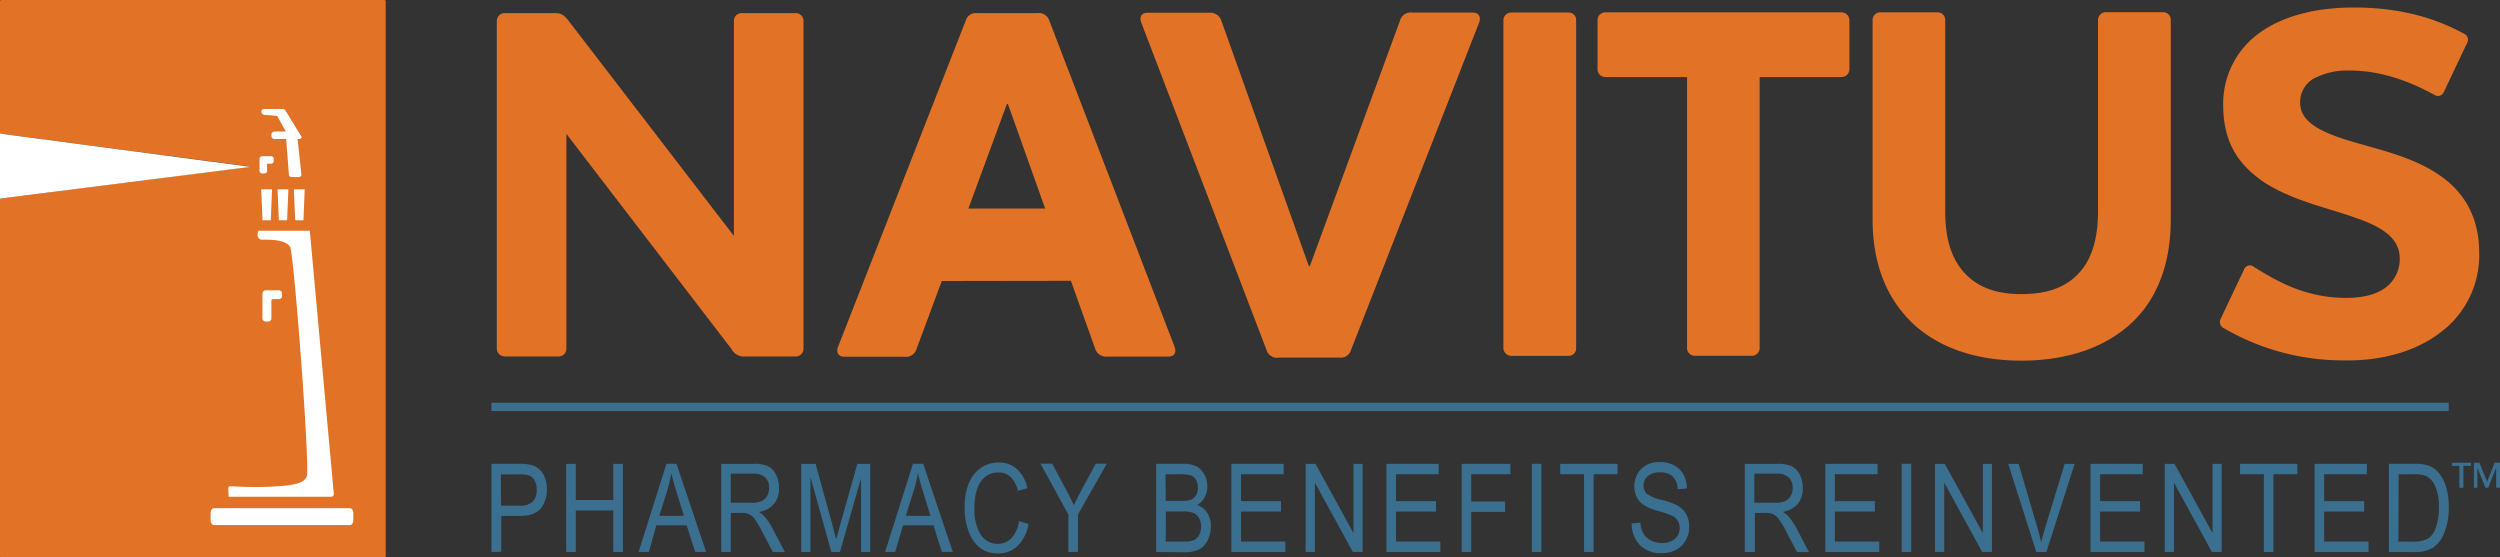<svg xmlns="http://www.w3.org/2000/svg" viewBox="0 0 500 111.48"><rect x="0" y="0" width="500" height="111.48" fill="#333333" stroke="none"/><rect x="98.29" y="80.55" width="391.45" height="1.66" style="fill:#3b6f90"/><path d="M105.51,116.49V98.86H111a9,9,0,0,1,2.84.34,3.81,3.81,0,0,1,2,1.7,5.76,5.76,0,0,1,.75,3,6,6,0,0,1-1.22,3.89c-.81,1-2.21,1.5-4.19,1.5h-3.71v7.16Zm1.91-9.25h3.74a3.53,3.53,0,0,0,2.58-.8,3.18,3.18,0,0,0,.82-2.41,3.68,3.68,0,0,0-.4-1.78,2.19,2.19,0,0,0-1-1,5.29,5.29,0,0,0-2.05-.27h-3.71Z" transform="translate(-7.22 -6.1)" style="fill:#3b6f90"/><polygon points="113.24 110.39 113.24 92.77 115.15 92.77 115.15 100 122.66 100 122.66 92.77 124.58 92.77 124.58 110.39 122.66 110.39 122.66 102.09 115.15 102.09 115.15 110.39 113.24 110.39" style="fill:#3b6f90"/><path d="M134.94,116.49l5.57-17.63h2l5.93,17.63h-2.19l-1.69-5.33h-6.08L137,116.49Zm4.14-7.23H144l-1.51-4.89c-.46-1.49-.8-2.72-1-3.66a28.33,28.33,0,0,1-.78,3.37Z" transform="translate(-7.22 -6.1)" style="fill:#3b6f90"/><path d="M151.46,116.49V98.87h6.41a6.74,6.74,0,0,1,3,.49A3.73,3.73,0,0,1,162.4,101a5.53,5.53,0,0,1,.61,2.66,4.47,4.47,0,0,1-4.06,4.81,4.77,4.77,0,0,1,1.22,1,11.49,11.49,0,0,1,1.51,2.25l2.53,4.79H161.8l-1.93-3.66a25,25,0,0,0-1.68-2.9,3.21,3.21,0,0,0-1.12-1,3.35,3.35,0,0,0-1.49-.26h-2.21v7.82Zm1.91-9.84h4.11a5,5,0,0,0,2.05-.33,2.46,2.46,0,0,0,1.1-1,3.21,3.21,0,0,0,.41-1.63,2.78,2.78,0,0,0-.78-2.09,3.18,3.18,0,0,0-2.32-.77h-4.57Z" transform="translate(-7.22 -6.1)" style="fill:#3b6f90"/><path d="M167.46,116.5V98.87h2.88l3.43,12.48.69,2.61c.17-.65.42-1.59.77-2.83l3.46-12.26h2.58V116.5h-1.84V101.75l-4.22,14.75H173.5l-4.2-15v15Z" transform="translate(-7.22 -6.1)" style="fill:#3b6f90"/><path d="M184.24,116.49l5.57-17.63h2.05l5.92,17.63h-2.19l-1.68-5.33h-6.08l-1.58,5.33Zm4.15-7.23h4.92l-1.5-4.89c-.47-1.49-.81-2.72-1-3.66a25,25,0,0,1-.8,3.37Z" transform="translate(-7.22 -6.1)" style="fill:#3b6f90"/><path d="M211,110.31l1.93.59a8.2,8.2,0,0,1-2.24,4.44,5.53,5.53,0,0,1-3.88,1.45,5.94,5.94,0,0,1-3.43-1,7,7,0,0,1-2.33-3.15,13.26,13.26,0,0,1-.9-5.11,12.06,12.06,0,0,1,.9-4.93,7,7,0,0,1,2.46-3,6.11,6.11,0,0,1,3.47-1,5.31,5.31,0,0,1,3.6,1.29,7,7,0,0,1,2.11,3.83l-1.88.54q-1-3.68-3.86-3.67a4.3,4.3,0,0,0-2.51.74,4.94,4.94,0,0,0-1.69,2.3,10.71,10.71,0,0,0-.64,4,9.46,9.46,0,0,0,1.28,5.43,4,4,0,0,0,3.39,1.81,3.72,3.72,0,0,0,2.7-1.11,5.92,5.92,0,0,0,1.52-3.38" transform="translate(-7.22 -6.1)" style="fill:#3b6f90"/><path d="M220.89,116.5V109l-5.57-10.16h2.34l2.84,5.31c.56,1.06,1.05,2,1.48,3,.43-.92,1-2,1.58-3.12l2.81-5.18h2.21L222.81,109v7.47Z" transform="translate(-7.22 -6.1)" style="fill:#3b6f90"/><path d="M238.45,116.5V98.86h5.43a5.63,5.63,0,0,1,2.61.51,4,4,0,0,1,1.58,1.6,4.85,4.85,0,0,1,.61,2.39,4.48,4.48,0,0,1-.53,2.18,4,4,0,0,1-1.49,1.57,3.83,3.83,0,0,1,2,1.56,4.77,4.77,0,0,1,.73,2.71,5.78,5.78,0,0,1-.66,2.81A4,4,0,0,1,247,116a6.86,6.86,0,0,1-3,.55Zm1.91-10.23h3.13a6,6,0,0,0,1.75-.17,2.16,2.16,0,0,0,1.15-.84,2.86,2.86,0,0,0,.4-1.62,3,3,0,0,0-.37-1.58,1.86,1.86,0,0,0-1-.87,6.72,6.72,0,0,0-2.19-.24h-2.9Zm0,8.15H244a5.11,5.11,0,0,0,1.76-.22,2.41,2.41,0,0,0,1.25-1,3.53,3.53,0,0,0,.43-1.8,3.23,3.23,0,0,0-.42-1.69,2.39,2.39,0,0,0-1.1-1,5.52,5.52,0,0,0-2.17-.32h-3.35Z" transform="translate(-7.22 -6.1)" style="fill:#3b6f90"/><polygon points="246.28 110.39 246.28 92.77 256.73 92.77 256.73 94.84 248.2 94.84 248.2 100.23 256.2 100.23 256.2 102.31 248.2 102.31 248.2 108.31 257.07 108.31 257.07 110.39 246.28 110.39" style="fill:#3b6f90"/><polygon points="261.13 110.39 261.13 92.77 263.1 92.77 270.7 106.63 270.7 92.77 272.52 92.77 272.52 110.39 270.57 110.39 262.98 96.52 262.98 110.39 261.13 110.39" style="fill:#3b6f90"/><polygon points="277.29 110.39 277.29 92.77 287.74 92.77 287.74 94.84 279.2 94.84 279.2 100.23 287.2 100.23 287.2 102.31 279.2 102.31 279.2 108.31 288.07 108.31 288.07 110.39 277.29 110.39" style="fill:#3b6f90"/><polygon points="292.33 110.39 292.33 92.77 302.08 92.77 302.08 94.84 294.24 94.84 294.24 100.3 301.02 100.3 301.02 102.38 294.24 102.38 294.24 110.39 292.33 110.39" style="fill:#3b6f90"/><rect x="306.37" y="92.76" width="1.91" height="17.63" style="fill:#3b6f90"/><polygon points="316.81 110.39 316.81 94.84 312.05 94.84 312.05 92.77 323.51 92.77 323.51 94.84 318.72 94.84 318.72 110.39 316.81 110.39" style="fill:#3b6f90"/><path d="M333.5,110.82l1.79-.19a5.36,5.36,0,0,0,.66,2.27,3.78,3.78,0,0,0,1.46,1.3,4.6,4.6,0,0,0,2.15.49,3.91,3.91,0,0,0,2.65-.83,2.76,2.76,0,0,0,.94-2.17,2.62,2.62,0,0,0-.34-1.36,2.56,2.56,0,0,0-1-1,19.18,19.18,0,0,0-3-1.05,10.21,10.21,0,0,1-2.9-1.22,4.11,4.11,0,0,1-1.35-1.55,5.09,5.09,0,0,1,.9-5.64,5.08,5.08,0,0,1,3.73-1.36,5.9,5.9,0,0,1,2.82.64,4.54,4.54,0,0,1,1.88,1.83,5.89,5.89,0,0,1,.71,2.8l-1.84.17a3.71,3.71,0,0,0-1-2.55,3.47,3.47,0,0,0-2.48-.83,3.71,3.71,0,0,0-2.48.73,2.35,2.35,0,0,0-.86,1.88,2.2,2.2,0,0,0,.63,1.66,7.55,7.55,0,0,0,2.82,1.19,18.14,18.14,0,0,1,3,1,4.78,4.78,0,0,1,2,1.78,4.89,4.89,0,0,1,.67,2.62,5.46,5.46,0,0,1-.71,2.76,4.85,4.85,0,0,1-1.92,1.89,6.27,6.27,0,0,1-2.95.65,5.74,5.74,0,0,1-4.27-1.61,6.13,6.13,0,0,1-1.65-4.37" transform="translate(-7.22 -6.1)" style="fill:#3b6f90"/><path d="M356.18,116.49V98.87h6.41a6.76,6.76,0,0,1,3,.49,3.73,3.73,0,0,1,1.57,1.64,5.53,5.53,0,0,1,.61,2.66,4.91,4.91,0,0,1-1,3.23,4.84,4.84,0,0,1-3,1.58,5.23,5.23,0,0,1,1.23,1,13,13,0,0,1,1.5,2.25l2.52,4.79h-2.4l-1.93-3.66a23.26,23.26,0,0,0-1.69-2.9,3.18,3.18,0,0,0-1.1-1,3.42,3.42,0,0,0-1.5-.26h-2.21v7.82Zm1.91-9.84h4.11a5,5,0,0,0,2.05-.33,2.51,2.51,0,0,0,1.1-1,3.21,3.21,0,0,0,.41-1.63,2.78,2.78,0,0,0-.78-2.09,3.18,3.18,0,0,0-2.32-.77h-4.57Z" transform="translate(-7.22 -6.1)" style="fill:#3b6f90"/><polygon points="365.06 110.39 365.06 92.77 375.51 92.77 375.51 94.84 366.97 94.84 366.97 100.23 374.97 100.23 374.97 102.31 366.97 102.31 366.97 108.31 375.85 108.31 375.85 110.39 365.06 110.39" style="fill:#3b6f90"/><rect x="380.33" y="92.76" width="1.91" height="17.63" style="fill:#3b6f90"/><polygon points="387 110.39 387 92.77 388.96 92.77 396.57 106.63 396.57 92.77 398.39 92.77 398.39 110.39 396.43 110.39 388.85 96.52 388.85 110.39 387 110.39" style="fill:#3b6f90"/><path d="M414.48,116.5l-5.61-17.63h2.07l3.77,12.8c.28,1,.54,2,.75,2.89.23-1,.49-1.93.78-2.89l3.91-12.8h2l-5.65,17.63Z" transform="translate(-7.22 -6.1)" style="fill:#3b6f90"/><polygon points="418.1 110.39 418.1 92.77 428.55 92.77 428.55 94.84 420.02 94.84 420.02 100.23 428.01 100.23 428.01 102.31 420.02 102.31 420.02 108.31 428.89 108.31 428.89 110.39 418.1 110.39" style="fill:#3b6f90"/><polygon points="432.95 110.39 432.95 92.77 434.91 92.77 442.51 106.63 442.51 92.77 444.34 92.77 444.34 110.39 442.38 110.39 434.79 96.52 434.79 110.39 432.95 110.39" style="fill:#3b6f90"/><polygon points="452.77 110.39 452.77 94.84 448.01 94.84 448.01 92.77 459.47 92.77 459.47 94.84 454.68 94.84 454.68 110.39 452.77 110.39" style="fill:#3b6f90"/><polygon points="462.92 110.39 462.92 92.77 473.37 92.77 473.37 94.84 464.83 94.84 464.83 100.23 472.83 100.23 472.83 102.31 464.83 102.31 464.83 108.31 473.71 108.31 473.71 110.39 462.92 110.39" style="fill:#3b6f90"/><path d="M485,116.5V98.86h5a9.17,9.17,0,0,1,2.82.33,4.77,4.77,0,0,1,2.19,1.54,8,8,0,0,1,1.44,2.82,13.74,13.74,0,0,1,.52,4,13,13,0,0,1-.89,5.08,6.11,6.11,0,0,1-2.25,3,6.64,6.64,0,0,1-3.6.88Zm1.91-2.08H490a5.28,5.28,0,0,0,2.83-.62,3.79,3.79,0,0,0,1.48-1.94,12,12,0,0,0,.69-4.3,9.87,9.87,0,0,0-.74-4.21,3.94,3.94,0,0,0-1.87-2.06,6.35,6.35,0,0,0-2.44-.34h-3Z" transform="translate(-7.22 -6.1)" style="fill:#3b6f90"/><path d="M499.9,103.65h-.81V99.28h-1.5v-.63h3.82v.63H499.9Zm7.32,0h-.77v-4l-1.59,4h-.55l-1.61-4v4H502v-5h1.1l1.54,3.79,1.5-3.79h1.09Z" transform="translate(-7.22 -6.1)" style="fill:#3b6f90"/><path d="M108.17,77.39H119a1.53,1.53,0,0,0,1.5-1.51l0-43,33,43a2.82,2.82,0,0,0,2.83,1.51h10.09a1.54,1.54,0,0,0,1.5-1.51l0-65.64a1.56,1.56,0,0,0-1.51-1.52l-10.9,0a1.53,1.53,0,0,0-1.51,1.5l0,43.06-33-42.94c-.92-1.21-1.52-1.61-2.73-1.61l-10.08,0a1.56,1.56,0,0,0-1.61,1.5l0,65.65a1.57,1.57,0,0,0,1.62,1.5" transform="translate(-7.22 -6.1)" style="fill:#e27226"/><path d="M277.42,76.1,303,10.73c.51-1.22,0-2.11-1.2-2.11h-12.1a2.23,2.23,0,0,0-2.51,1.7l-18,49h-.2l-17.47-49A2.33,2.33,0,0,0,249,8.65H236.74c-1.31,0-1.71.91-1.21,2.12l25,65.34A2.18,2.18,0,0,0,263,77.62H275.1a2.13,2.13,0,0,0,2.32-1.51" transform="translate(-7.22 -6.1)" style="fill:#e27226"/><path d="M309.55,77.28h11.39a1.49,1.49,0,0,0,1.51-1.52l0-65.65a1.48,1.48,0,0,0-1.51-1.5H309.51a1.55,1.55,0,0,0-1.61,1.5l0,65.65a1.59,1.59,0,0,0,1.63,1.51" transform="translate(-7.22 -6.1)" style="fill:#e27226"/><path d="M328.26,21.51h16.37l0,54.24a1.54,1.54,0,0,0,1.52,1.51h11.49a1.56,1.56,0,0,0,1.51-1.51l0-54.24H375.5A1.58,1.58,0,0,0,377.1,20V10.09a1.58,1.58,0,0,0-1.6-1.52l-47.25,0a1.56,1.56,0,0,0-1.52,1.51V20a1.56,1.56,0,0,0,1.52,1.52" transform="translate(-7.22 -6.1)" style="fill:#e27226"/><path d="M388.13,69.07c5.05,5.85,13.12,9.17,23.4,9.16S430,74.9,435.12,69.05c4.13-4.74,6.25-11.2,6.25-19l0-40a1.49,1.49,0,0,0-1.52-1.51H428.44a1.57,1.57,0,0,0-1.62,1.51l0,38.32c0,5.14-1.1,9.08-3.33,11.79-2.82,3.45-6.85,4.76-12,4.76-4.94,0-9-1.31-11.8-4.74-2.31-2.72-3.42-6.65-3.43-11.79l0-38.33a1.53,1.53,0,0,0-1.51-1.5h-11.5a1.54,1.54,0,0,0-1.51,1.51l0,40c0,7.77,2.23,14.22,6.36,18.95" transform="translate(-7.22 -6.1)" style="fill:#e27226"/><path d="M476.65,78.19c7.47,0,14.1-2,18.85-5.74a19.19,19.19,0,0,0,7.55-15.85c0-7.45-3.32-12.3-7.87-15.42-5.76-4-13.11-5.33-19.17-7.26-5.14-1.7-8.77-3.61-8.77-7.35a5.5,5.5,0,0,1,2.52-4.64,14.26,14.26,0,0,1,7.46-1.72c6.45,0,12.2,2.32,16.85,4.84a1.26,1.26,0,0,0,1.9-.51l4.64-9.78a1.31,1.31,0,0,0-.6-1.92c-4.44-2.43-11.4-5.24-22-5.24-8.16,0-14.62,1.93-19,5.16a17.37,17.37,0,0,0-7.15,14.42c0,8,3.64,12.41,8.58,15.63,5.86,3.63,12.72,4.94,18.16,6.95,4.94,1.71,8.57,3.93,8.57,8.06a7.09,7.09,0,0,1-2.92,5.86c-1.61,1.2-4.23,2-7.85,2-8,0-13.84-3.32-18.47-6.26a1.25,1.25,0,0,0-1.92.62l-4.64,9.79a1.36,1.36,0,0,0,.61,1.9,47.29,47.29,0,0,0,24.62,6.44" transform="translate(-7.22 -6.1)" style="fill:#e27226"/><path d="M221.4,62.26l4.81,13.45a2.31,2.31,0,0,0,2.5,1.71h12.16c1.31,0,1.7-.89,1.21-2.11l-25-65.09a2.17,2.17,0,0,0-2.4-1.49H202.66a2.1,2.1,0,0,0-2.3,1.5L174.88,75.34c-.52,1.21,0,2.11,1.2,2.11h12a2.24,2.24,0,0,0,2.5-1.71l5-13.44ZM208.6,26.9h.2l7.45,20.9-15.35,0Z" transform="translate(-7.22 -6.1)" style="fill:#e27226"/><path d="M7.47,6.1a.25.25,0,0,0-.25.25V32.58a.29.29,0,0,0,.25.28l49.87,6.56c.14,0,.14,0,0,0L7.47,45.79a.27.27,0,0,0-.25.27v71.27a.25.25,0,0,0,.25.25H84.1a.26.26,0,0,0,.26-.25V6.35a.26.26,0,0,0-.26-.25Z" transform="translate(-7.22 -6.1)" style="fill:#e27226"/><polygon points="54.16 44.05 52.5 44.05 52.24 37.87 54.41 37.87 54.16 44.05" style="fill:#fff"/><polygon points="57.42 44.05 55.77 44.05 55.51 37.87 57.68 37.87 57.42 44.05" style="fill:#fff"/><polygon points="60.69 44.05 59.04 44.05 58.77 37.87 60.94 37.87 60.69 44.05" style="fill:#fff"/><path d="M59.65,37.35a.52.52,0,0,0-.52.51v2.41a.52.52,0,0,0,.52.52h.47a.51.51,0,0,0,.51-.52V38.84h.82a.53.53,0,0,0,.52-.52v-.47a.52.52,0,0,0-.52-.51h-1.8Z" transform="translate(-7.22 -6.1)" style="fill:#fff"/><path d="M63,64.17H60.32a.62.62,0,0,0-.61.62v5a.62.62,0,0,0,.63.61h.54a.61.61,0,0,0,.62-.61V66.2a.27.27,0,0,1,.27-.27H63a.62.62,0,0,0,.62-.61v-.54a.61.61,0,0,0-.62-.61" transform="translate(-7.22 -6.1)" style="fill:#fff"/><path d="M67,33.9c.28,0,.68-.17.5-.49L64.3,28.19h0a.62.62,0,0,0-.49-.29H60.15c-.35,0-.64.08-.64.43v.1a.64.64,0,0,0,.64.64l2.5.21,1.75,3.13H62.08a.59.59,0,0,0-.58.58v.32a.58.58,0,0,0,.58.58h2.37L65,41a.5.5,0,0,0,.5.51H67a.5.5,0,0,0,.5-.51l-.76-7.09Z" transform="translate(-7.22 -6.1)" style="fill:#fff"/><path d="M77.23,107.74H50c-.36,0-.66.42-.66.94v1.49c0,.52.3.94.66.94H77.23c.36,0,.65-.42.65-.94v-1.49c0-.52-.29-.94-.65-.94" transform="translate(-7.22 -6.1)" style="fill:#fff"/><path d="M69.18,52.25l-10.27,0-.12.42a1.14,1.14,0,0,0,.12,1,.87.87,0,0,0,.67.37l.78,0c1.55,0,4.15.12,4.9,1.49.35.81,1.28,10.47,2.17,22.47.94,12.65,1.42,22.2,1.17,23.24-.42,1.78-3.52,2-7.53,2.21-3.72.16-7.52-.1-7.53-.1l-.3,0a.37.37,0,0,0-.36.39l.06,1.71H73.42a.55.55,0,0,0,.57-.51Z" transform="translate(-7.22 -6.1)" style="fill:#fff"/><path d="M7.47,45.79l49.87-6.32c.14,0,.14,0,0,0L7.47,32.86a.29.29,0,0,1-.25-.28V46.06A.27.27,0,0,1,7.47,45.79Z" transform="translate(-7.22 -6.1)" style="fill:#fff"/></svg>